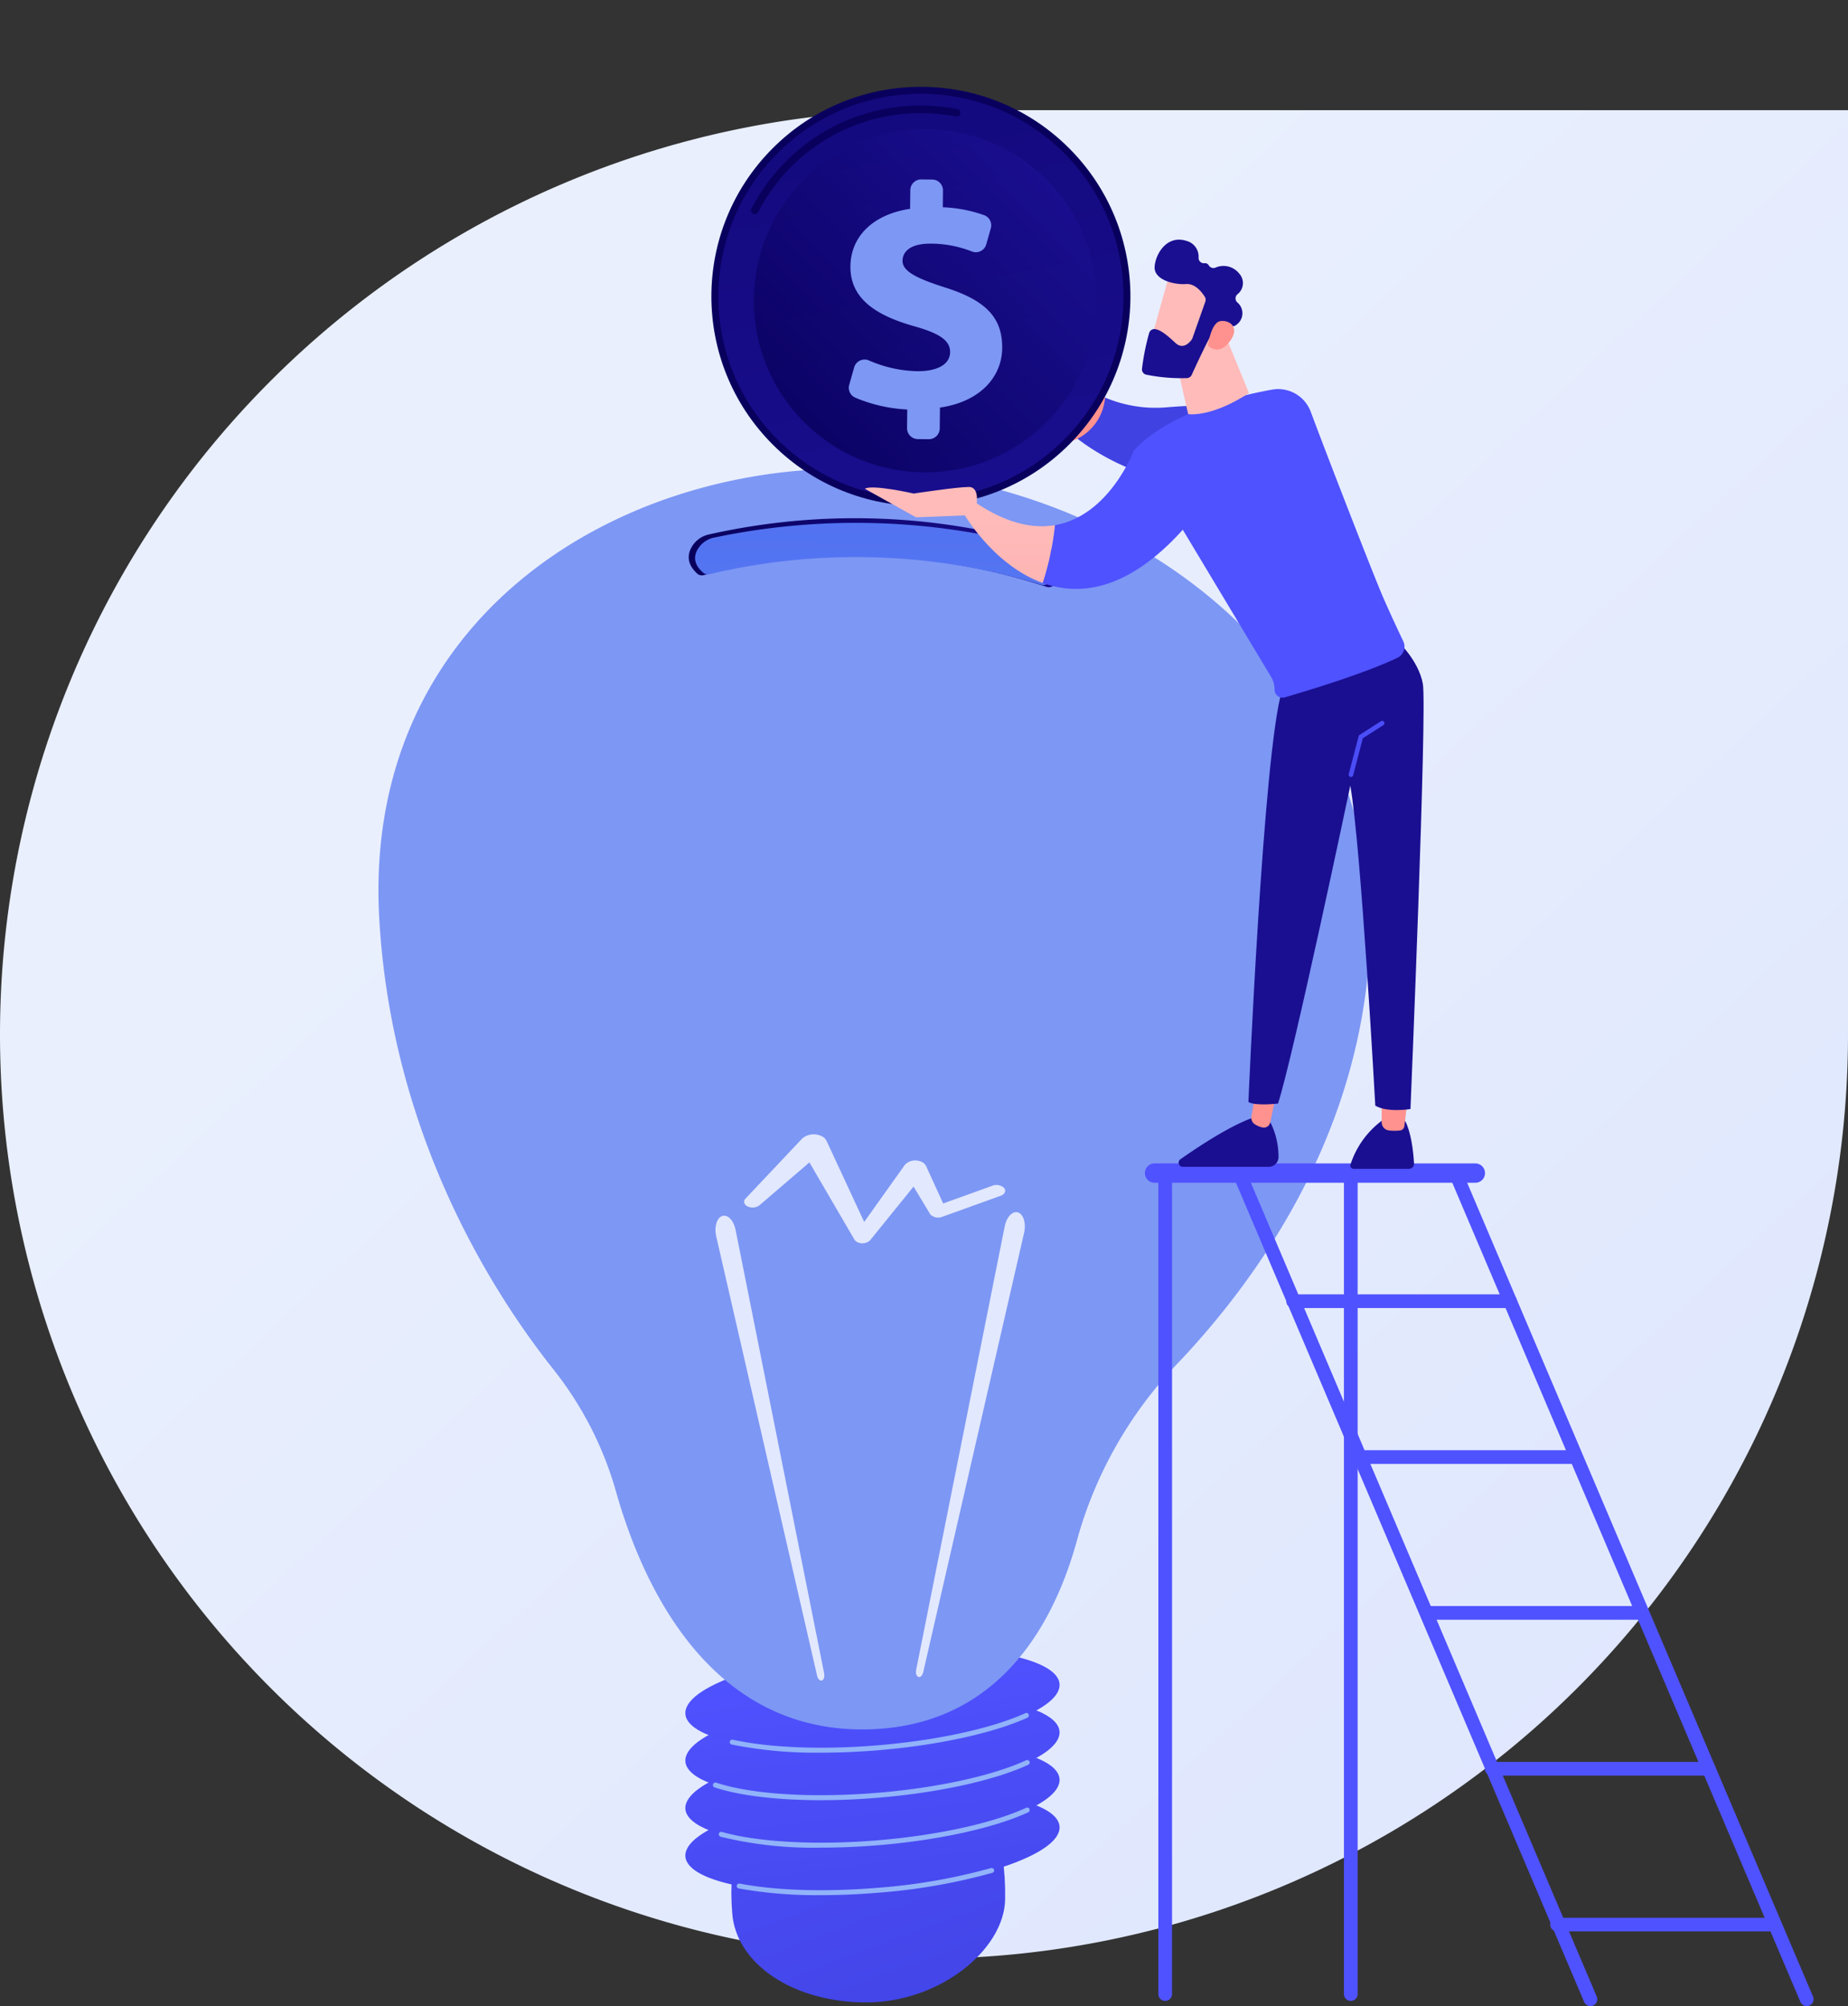 <svg xmlns="http://www.w3.org/2000/svg" xmlns:xlink="http://www.w3.org/1999/xlink" width="312" height="338.598" viewBox="0 0 312 338.598">
  <rect x="0" y="0" width="312" height="338.598" fill="#333333" stroke="none"/>
  <defs>
    <linearGradient id="linear-gradient" x1="1.202" y1="1.132" x2="0.376" y2="0.241" gradientUnits="objectBoundingBox">
      <stop offset="0" stop-color="#dae3fe"/>
      <stop offset="1" stop-color="#e9effd"/>
    </linearGradient>
    <linearGradient id="linear-gradient-2" x1="0.071" y1="-0.477" x2="0.915" y2="1.335" gradientUnits="objectBoundingBox">
      <stop offset="0" stop-color="#4f52ff"/>
      <stop offset="1" stop-color="#4042e2"/>
    </linearGradient>
    <linearGradient id="linear-gradient-3" x1="0.266" y1="-0.959" x2="0.838" y2="2.607" xlink:href="#linear-gradient-2"/>
    <linearGradient id="linear-gradient-4" x1="0.322" y1="-0.608" x2="0.895" y2="2.958" xlink:href="#linear-gradient-2"/>
    <linearGradient id="linear-gradient-5" x1="0.378" y1="-0.257" x2="0.951" y2="3.309" xlink:href="#linear-gradient-2"/>
    <linearGradient id="linear-gradient-6" x1="0.435" y1="0.094" x2="1.008" y2="3.661" xlink:href="#linear-gradient-2"/>
    <linearGradient id="linear-gradient-7" y1="0.5" x2="1" y2="0.5" gradientUnits="objectBoundingBox">
      <stop offset="0" stop-color="#09005d"/>
      <stop offset="1" stop-color="#1a0f91"/>
    </linearGradient>
    <linearGradient id="linear-gradient-8" x1="0.723" y1="-7.806" x2="0.432" y2="3.247" gradientUnits="objectBoundingBox">
      <stop offset="0" stop-color="#3855e1"/>
      <stop offset="1" stop-color="#5c7ef7"/>
    </linearGradient>
    <linearGradient id="linear-gradient-9" x1="38.916" y1="-0.224" x2="78.58" y2="-0.971" xlink:href="#linear-gradient-2"/>
    <linearGradient id="linear-gradient-10" x1="33.052" y1="-0.113" x2="72.717" y2="-0.86" xlink:href="#linear-gradient-2"/>
    <linearGradient id="linear-gradient-11" x1="1.395" y1="0.055" x2="2.887" y2="-0.688" xlink:href="#linear-gradient-2"/>
    <linearGradient id="linear-gradient-12" x1="1.652" y1="-0.073" x2="3.145" y2="-0.816" xlink:href="#linear-gradient-2"/>
    <linearGradient id="linear-gradient-13" x1="1.257" y1="-14.769" x2="2.854" y2="-46.983" xlink:href="#linear-gradient-2"/>
    <linearGradient id="linear-gradient-14" x1="1.729" y1="-23.192" x2="4.084" y2="-68.596" xlink:href="#linear-gradient-2"/>
    <linearGradient id="linear-gradient-15" x1="2.029" y1="-27.235" x2="4.533" y2="-72.639" xlink:href="#linear-gradient-2"/>
    <linearGradient id="linear-gradient-16" x1="2.257" y1="-31.354" x2="4.761" y2="-76.758" xlink:href="#linear-gradient-2"/>
    <linearGradient id="linear-gradient-17" x1="2.36" y1="-35.361" x2="4.715" y2="-80.763" xlink:href="#linear-gradient-2"/>
    <linearGradient id="linear-gradient-18" x1="2.572" y1="-39.451" x2="4.927" y2="-84.855" xlink:href="#linear-gradient-2"/>
    <linearGradient id="linear-gradient-19" x1="-192.171" y1="0.5" x2="-191.171" y2="0.5" xlink:href="#linear-gradient-7"/>
    <linearGradient id="linear-gradient-20" x1="-474.79" y1="0.5" x2="-473.79" y2="0.5" gradientUnits="objectBoundingBox">
      <stop offset="0" stop-color="#febbba"/>
      <stop offset="1" stop-color="#ff928e"/>
    </linearGradient>
    <linearGradient id="linear-gradient-21" x1="-119.403" y1="0.5" x2="-118.403" y2="0.5" xlink:href="#linear-gradient-7"/>
    <linearGradient id="linear-gradient-22" x1="-467.282" y1="0.5" x2="-466.282" y2="0.5" xlink:href="#linear-gradient-20"/>
    <linearGradient id="linear-gradient-23" x1="-69.362" y1="0.5" x2="-68.362" y2="0.5" xlink:href="#linear-gradient-7"/>
    <linearGradient id="linear-gradient-24" x1="1.733" y1="-2.663" x2="-2.365" y2="7.85" xlink:href="#linear-gradient-2"/>
    <linearGradient id="linear-gradient-25" x1="-0.199" y1="-3.306" x2="0.167" y2="-1.404" xlink:href="#linear-gradient-2"/>
    <linearGradient id="linear-gradient-26" x1="-121.4" y1="0.5" x2="-120.4" y2="0.5" xlink:href="#linear-gradient-20"/>
    <linearGradient id="linear-gradient-27" x1="-32.375" y1="-0.21" x2="-32.519" y2="1.394" xlink:href="#linear-gradient-2"/>
    <linearGradient id="linear-gradient-28" x1="-156.097" y1="-1.142" x2="-158.747" y2="2.815" xlink:href="#linear-gradient-20"/>
    <linearGradient id="linear-gradient-29" x1="-149.461" y1="-4.962" x2="-150.678" y2="-3.667" xlink:href="#linear-gradient-20"/>
    <linearGradient id="linear-gradient-30" x1="-107.889" y1="-2.817" x2="-106.845" y2="-2.817" xlink:href="#linear-gradient-7"/>
    <linearGradient id="linear-gradient-31" x1="-420.627" y1="-14.227" x2="-417.925" y2="-16.765" xlink:href="#linear-gradient-20"/>
    <linearGradient id="linear-gradient-32" x1="2.329" y1="0.437" x2="3" y2="-0.342" xlink:href="#linear-gradient-7"/>
    <linearGradient id="linear-gradient-33" x1="3.478" y1="-0.958" x2="1.427" y2="2.141" xlink:href="#linear-gradient-7"/>
    <linearGradient id="linear-gradient-34" x1="0.515" y1="-0.732" x2="0.545" y2="-3.308" xlink:href="#linear-gradient-7"/>
    <linearGradient id="linear-gradient-36" x1="0.5" y1="0.214" x2="0.5" y2="5.542" xlink:href="#linear-gradient-20"/>
    <linearGradient id="linear-gradient-37" x1="0.5" y1="1.059" x2="0.5" y2="15.308" xlink:href="#linear-gradient-20"/>
  </defs>
  <g id="Grupo_935" data-name="Grupo 935" transform="translate(-6689.211 -807.797)">
    <path id="Rectángulo_344" data-name="Rectángulo 344" d="M156,0H312a0,0,0,0,1,0,0V156A156,156,0,0,1,156,312h0A156,156,0,0,1,0,156v0A156,156,0,0,1,156,0Z" transform="translate(6689.211 826.394)" fill="url(#linear-gradient)"/>
    <g id="Grupo_961" data-name="Grupo 961" transform="translate(6753.107 807.797)">
      <g id="Grupo_954" data-name="Grupo 954" transform="translate(0 79.099)">
        <path id="Trazado_840" data-name="Trazado 840" d="M7505.692,2715.266c-.123,8.428-10.94,17.409-23.439,17.409s-21.949-6.587-22.631-14.989c-1.626-20.039,10.133-19.83,22.631-19.83S7506,2694.437,7505.692,2715.266Z" transform="translate(-7399.892 -2473.798)" fill="url(#linear-gradient-2)"/>
        <ellipse id="Elipse_67" data-name="Elipse 67" cx="31.686" cy="8.282" rx="31.686" ry="8.282" transform="translate(51.155 226.005) rotate(-4.61)" fill="url(#linear-gradient-3)"/>
        <ellipse id="Elipse_68" data-name="Elipse 68" cx="31.686" cy="8.282" rx="31.686" ry="8.282" transform="translate(51.155 217.989) rotate(-4.61)" fill="url(#linear-gradient-4)"/>
        <ellipse id="Elipse_69" data-name="Elipse 69" cx="31.686" cy="8.282" rx="31.686" ry="8.282" transform="translate(51.155 209.973) rotate(-4.61)" fill="url(#linear-gradient-5)"/>
        <ellipse id="Elipse_70" data-name="Elipse 70" cx="31.686" cy="8.282" rx="31.686" ry="8.282" transform="translate(51.155 201.958) rotate(-4.61)" fill="url(#linear-gradient-6)"/>
        <g id="Grupo_953" data-name="Grupo 953" transform="translate(56.473 210.016)">
          <path id="Trazado_841" data-name="Trazado 841" d="M7479.329,2779.267a75.389,75.389,0,0,1-13.837-1.131.419.419,0,0,1,.158-.823c6.128,1.173,14.313,1.432,23.048.728a99.11,99.11,0,0,0,19.329-3.334.419.419,0,1,1,.235.8,99.946,99.946,0,0,1-19.5,3.365C7485.521,2779.138,7482.35,2779.267,7479.329,2779.267Z" transform="translate(-7461.134 -2748.506)" fill="#91b3fa"/>
          <path id="Trazado_842" data-name="Trazado 842" d="M7463.551,2717.749a65.837,65.837,0,0,1-16.988-1.841.419.419,0,1,1,.229-.806c6.045,1.722,15.78,2.255,26.041,1.428,10.149-.819,19.615-2.878,25.32-5.509a.419.419,0,0,1,.351.761c-5.79,2.67-15.361,4.757-25.6,5.583C7469.7,2717.623,7466.557,2717.749,7463.551,2717.749Z" transform="translate(-7445.271 -2695.01)" fill="#91b3fa"/>
          <path id="Trazado_843" data-name="Trazado 843" d="M7458.287,2667.751c-7.267,0-13.626-.743-17.907-2.155a.419.419,0,0,1,.262-.8c5.957,1.964,16.055,2.609,27.013,1.726,10.148-.818,19.614-2.878,25.32-5.509a.419.419,0,1,1,.351.761c-5.791,2.67-15.362,4.758-25.6,5.583C7464.477,2667.623,7461.3,2667.751,7458.287,2667.751Z" transform="translate(-7440.092 -2653.022)" fill="#91b3fa"/>
          <path id="Trazado_844" data-name="Trazado 844" d="M7473.213,2618.056a72.214,72.214,0,0,1-15.084-1.372.419.419,0,0,1,.182-.818c6.129,1.362,14.956,1.715,24.214.969,10.059-.812,19.475-2.849,25.19-5.45a.419.419,0,0,1,.348.762c-5.8,2.64-15.321,4.7-25.471,5.522C7479.385,2617.929,7476.228,2618.056,7473.213,2618.056Z" transform="translate(-7454.962 -2611.347)" fill="#91b3fa"/>
        </g>
        <path id="Trazado_845" data-name="Trazado 845" d="M7127.919,1473.906a59,59,0,0,0-10.563-20.624c-10.384-13.087-27.324-39.7-29.41-76.028-3.033-52.837,43.827-79.29,86.588-75.7s84.955,35.43,80.335,84.584c-2.842,30.245-19.771,53.186-32.374,66.361a69.986,69.986,0,0,0-16.8,29.771c-3.782,13.657-12.784,30.676-34.18,31.714C7143.827,1515.327,7132.328,1489.521,7127.919,1473.906Z" transform="translate(-7087.807 -1301.232)" fill="#7d97f4"/>
        <path id="Trazado_846" data-name="Trazado 846" d="M7653.919,2161.334l14.961-74.9c.311-1.548,1.3-2.586,2.211-2.321s1.4,1.735,1.091,3.282c-.009.041-.02.092-.029.133l-17.042,74.205c-.129.558-.5.911-.822.788S7653.812,2161.875,7653.919,2161.334Z" transform="translate(-7563.142 -1958.579)" fill="#fff" opacity="0.78"/>
        <path id="Trazado_847" data-name="Trazado 847" d="M7461.061,2165.044l-14.962-74.9c-.309-1.547-1.3-2.586-2.209-2.321s-1.4,1.735-1.09,3.282c.008.042.019.092.028.133l17.042,74.206c.129.558.5.91.822.787S7461.168,2165.585,7461.061,2165.044Z" transform="translate(-7385.813 -1961.694)" fill="#fff" opacity="0.78"/>
        <path id="Trazado_848" data-name="Trazado 848" d="M7516.792,2011.233a1.869,1.869,0,0,0-1.964-.393l-8.332,3-2.891-6.342a1.614,1.614,0,0,0-1.013-.785,2.414,2.414,0,0,0-2.56.607l-.015.021-6.852,9.615-6.357-13.688-.011-.022a1.777,1.777,0,0,0-.962-.835,3.019,3.019,0,0,0-3.146.477l-9.579,10.149c-.389.416-.255.973.338,1.281a1.975,1.975,0,0,0,2.037-.17l8.434-7.241,7.593,13.021.006.01a1.238,1.238,0,0,0,.669.5,1.89,1.89,0,0,0,1.987-.4l7.327-9.05,2.758,4.578.024.041a1.043,1.043,0,0,0,.069.1,1.866,1.866,0,0,0,1.962.392l9.889-3.556C7516.908,2012.29,7517.172,2011.7,7516.792,2011.233Z" transform="translate(-7411.159 -1889.81)" fill="#fff" opacity="0.78"/>
        <path id="Trazado_849" data-name="Trazado 849" d="M7414.825,1358.869c-.539,1.367-.2,2.693,1.182,3.969a1.161,1.161,0,0,0,1.061.269,103.694,103.694,0,0,1,57.942,1.974,1.171,1.171,0,0,0,1.279-.382c1.533-1.9,1.291-3.89-.339-5.949a1.161,1.161,0,0,0-.57-.382,112.283,112.283,0,0,0-57.327-2.15A4.442,4.442,0,0,0,7414.825,1358.869Z" transform="translate(-7362.198 -1345.123)" fill="url(#linear-gradient-7)"/>
        <path id="Trazado_850" data-name="Trazado 850" d="M7421.51,1363.216c-.521,1.231-.2,2.425,1.143,3.575a1.187,1.187,0,0,0,1.027.242,107.393,107.393,0,0,1,56.044,1.778,1.185,1.185,0,0,0,1.237-.344c1.482-1.712,1.248-3.5-.328-5.358a1.13,1.13,0,0,0-.551-.344,116.343,116.343,0,0,0-55.45-1.937A4.237,4.237,0,0,0,7421.51,1363.216Z" transform="translate(-7367.817 -1349.22)" fill="url(#linear-gradient-8)"/>
      </g>
      <g id="Grupo_960" data-name="Grupo 960" transform="translate(41.555 0)">
        <g id="Grupo_955" data-name="Grupo 955" transform="translate(87.845 196.371)">
          <path id="Trazado_851" data-name="Trazado 851" d="M7910.33,2178.5a1.157,1.157,0,0,0,1.156-1.157V2039.134a1.156,1.156,0,1,0-2.312,0V2177.34A1.157,1.157,0,0,0,7910.33,2178.5Z" transform="translate(-7906.905 -2037.147)" fill="url(#linear-gradient-9)"/>
          <path id="Trazado_852" data-name="Trazado 852" d="M8105.795,2178.5a1.157,1.157,0,0,0,1.156-1.157V2039.134a1.156,1.156,0,1,0-2.312,0V2177.34A1.157,1.157,0,0,0,8105.795,2178.5Z" transform="translate(-8071.036 -2037.147)" fill="url(#linear-gradient-10)"/>
          <path id="Trazado_853" data-name="Trazado 853" d="M8276.3,2179.373a1.158,1.158,0,0,0,1.064-1.609l-59.129-139.083a1.156,1.156,0,1,0-2.127.905l59.128,139.083A1.154,1.154,0,0,0,8276.3,2179.373Z" transform="translate(-8164.563 -2037.146)" fill="url(#linear-gradient-11)"/>
          <path id="Trazado_854" data-name="Trazado 854" d="M8048.472,2179.373a1.157,1.157,0,0,0,1.063-1.609l-59.127-139.083a1.157,1.157,0,0,0-2.129.905l59.128,139.083A1.156,1.156,0,0,0,8048.472,2179.373Z" transform="translate(-7973.252 -2037.146)" fill="url(#linear-gradient-12)"/>
          <path id="Trazado_855" data-name="Trazado 855" d="M7896.651,2036.052h54.162a1.629,1.629,0,0,0,1.629-1.63h0a1.629,1.629,0,0,0-1.629-1.63h-54.162a1.629,1.629,0,0,0-1.629,1.63h0A1.629,1.629,0,0,0,7896.651,2036.052Z" transform="translate(-7895.022 -2032.793)" fill="url(#linear-gradient-13)"/>
          <path id="Trazado_856" data-name="Trazado 856" d="M8045.068,2172.956H8081.7a1.156,1.156,0,0,0,0-2.312h-36.632a1.156,1.156,0,0,0,0,2.313Z" transform="translate(-8020.046 -2148.546)" fill="url(#linear-gradient-14)"/>
          <rect id="Rectángulo_345" data-name="Rectángulo 345" width="36.631" height="2.312" transform="translate(36.263 48.402)" fill="url(#linear-gradient-15)"/>
          <rect id="Rectángulo_346" data-name="Rectángulo 346" width="36.631" height="2.312" transform="translate(47.144 74.706)" fill="url(#linear-gradient-16)"/>
          <path id="Trazado_857" data-name="Trazado 857" d="M8254.24,2665.225h36.63a1.156,1.156,0,1,0,0-2.313h-36.63a1.156,1.156,0,0,0,0,2.313Z" transform="translate(-8195.686 -2561.901)" fill="url(#linear-gradient-17)"/>
          <path id="Trazado_858" data-name="Trazado 858" d="M8323.061,2829.316h36.631a1.156,1.156,0,0,0,0-2.312h-36.631a1.156,1.156,0,1,0,0,2.312Z" transform="translate(-8253.473 -2699.689)" fill="url(#linear-gradient-18)"/>
        </g>
        <g id="Grupo_959" data-name="Grupo 959">
          <path id="Trazado_859" data-name="Trazado 859" d="M8120.592,1985.578s1.194,1.884,1.5,7.158a.859.859,0,0,1-.853.91h-9.348a.551.551,0,0,1-.524-.725,14.962,14.962,0,0,1,5.9-7.832Z" transform="translate(-7988.813 -1796.365)" fill="url(#linear-gradient-19)"/>
          <path id="Trazado_860" data-name="Trazado 860" d="M8148.773,1963.268l-.528,4.433a.835.835,0,0,1-.729.732,7.377,7.377,0,0,1-1.977-.019,1.368,1.368,0,0,1-1.129-1.358v-4.28Z" transform="translate(-8016.589 -1777.63)" fill="url(#linear-gradient-20)"/>
          <path id="Trazado_861" data-name="Trazado 861" d="M7945.594,1985.089a13.06,13.06,0,0,1,1.75,6.6,1.651,1.651,0,0,1-1.66,1.615h-14.518a.7.7,0,0,1-.4-1.264c2.746-1.929,8.146-5.533,12.052-6.949Z" transform="translate(-7836.942 -1796.365)" fill="url(#linear-gradient-21)"/>
          <path id="Trazado_862" data-name="Trazado 862" d="M8011.42,1944.085l-1.127,5.475a1.129,1.129,0,0,1-1.336.888,4.087,4.087,0,0,1-1.276-.534,1.3,1.3,0,0,1-.579-1.323l1.167-6.633Z" transform="translate(-7901.273 -1760.149)" fill="url(#linear-gradient-22)"/>
          <path id="Trazado_863" data-name="Trazado 863" d="M8028.835,1480.366s3.921,3.457,4.658,7.616-2.091,71.756-2.091,71.756-3.92.652-5.941-.573c0,0-2.4-43.87-4.22-54.007,0,0-9.556,45.444-12.2,53.655,0,0-3.777.46-5-.259,0,0,2.5-58.908,5.649-69.381Z" transform="translate(-7898.721 -1372.551)" fill="url(#linear-gradient-23)"/>
          <path id="Trazado_864" data-name="Trazado 864" d="M8110.02,1576.276a.4.4,0,0,1-.1-.012.386.386,0,0,1-.276-.472l1.665-6.389a.391.391,0,0,1,.166-.228l3.6-2.308a.386.386,0,1,1,.417.651l-3.471,2.227-1.628,6.243A.386.386,0,0,1,8110.02,1576.276Z" transform="translate(-7987.385 -1445.134)" fill="url(#linear-gradient-24)"/>
          <path id="Trazado_865" data-name="Trazado 865" d="M7839,1228.035c16.506-1.37,20.819,2.045,20.819,2.045l-7.932,12.523s-16.22-.32-27.841-9.277a28.377,28.377,0,0,0,4.654-6.947A21.86,21.86,0,0,0,7839,1228.035Z" transform="translate(-7747.583 -1159.279)" fill="url(#linear-gradient-25)"/>
          <path id="Trazado_866" data-name="Trazado 866" d="M7753.083,1083.026a.506.506,0,0,1,.964-.194l2.106,4.494a4.669,4.669,0,0,1,.373,2.786l-.738,2.616a4.517,4.517,0,0,0,.921,3.594,31.42,31.42,0,0,0,11.925,9.276,8.577,8.577,0,1,1-14.562-6.811,2.209,2.209,0,0,1-1.559-2.2Z" transform="translate(-7687.512 -1038.498)" fill="url(#linear-gradient-26)"/>
          <path id="Trazado_867" data-name="Trazado 867" d="M7802.759,1227.8c5.811-6.261,16.879-9.09,23.286-10.252a5.877,5.877,0,0,1,6.569,3.727c2.884,7.752,10.728,27.92,12.248,31.386,1.247,2.844,2.549,5.621,3.377,7.357a2.084,2.084,0,0,1-.974,2.778c-5.392,2.6-15.093,5.539-19.025,6.686a1.349,1.349,0,0,1-1.727-1.3,4.222,4.222,0,0,0-.6-2.169l-14.9-24.822c-9.284,10.294-17.415,11.236-23.66,8.982a47.032,47.032,0,0,0,2.066-9.755C7798.652,1238.835,7802.759,1227.8,7802.759,1227.8Z" transform="translate(-7716.772 -1151.779)" fill="url(#linear-gradient-27)"/>
          <path id="Trazado_868" data-name="Trazado 868" d="M7932.946,1146.311l4.949,12.078s-5.687,3.937-10.263,3.562l-2.471-10.861Z" transform="translate(-7832.485 -1092.046)" fill="url(#linear-gradient-28)"/>
          <g id="Grupo_956" data-name="Grupo 956" transform="translate(87.346 40.45)">
            <path id="Trazado_869" data-name="Trazado 869" d="M7902.8,1091.227c-.113.161-3.581,12.687-3.581,12.687l7.2,1.828,5.05-11.384S7904.7,1088.539,7902.8,1091.227Z" transform="translate(-7898.048 -1085.646)" fill="url(#linear-gradient-29)"/>
            <path id="Trazado_870" data-name="Trazado 870" d="M7902.621,1070.57l-2.189,6.2a.9.9,0,0,1-.114.222c-.3.422-1.426,1.8-2.765.559-1.214-1.126-2.34-2.135-3.379-2.318a.918.918,0,0,0-1.045.659,39.738,39.738,0,0,0-1.21,6.043.915.915,0,0,0,.745.988,29.6,29.6,0,0,0,6.872.571.918.918,0,0,0,.773-.533c.686-1.5,2.786-6.042,3.567-7.218.732-1.1,2.53-1.073,3.284-1.006a.9.9,0,0,0,.677-.221,2.381,2.381,0,0,0,.148-3.82.92.92,0,0,1,.021-1.324,2.386,2.386,0,0,0,.306-3.545,3.365,3.365,0,0,0-4.017-.961.92.92,0,0,1-1.106-.408.726.726,0,0,0-.749-.351.9.9,0,0,1-.966-.928,2.742,2.742,0,0,0-2.118-2.862c-3.144-.978-5.1,2.058-5.3,4.324s3.273,3.133,5.313,2.98c1.551-.116,2.7,1.42,3.165,2.164A.913.913,0,0,1,7902.621,1070.57Z" transform="translate(-7891.914 -1060.129)" fill="url(#linear-gradient-30)"/>
            <path id="Trazado_871" data-name="Trazado 871" d="M7961.425,1149.868s.508-3.933,2.145-4.126,3.229,1.152,1.6,3.36C7963.147,1151.848,7961.425,1149.868,7961.425,1149.868Z" transform="translate(-7950.282 -1132.003)" fill="url(#linear-gradient-31)"/>
          </g>
          <g id="Grupo_958" data-name="Grupo 958">
            <circle id="Elipse_71" data-name="Elipse 71" cx="35.374" cy="35.374" r="35.374" transform="translate(0 50.027) rotate(-45)" fill="url(#linear-gradient-32)"/>
            <circle id="Elipse_72" data-name="Elipse 72" cx="34.198" cy="34.198" r="34.198" transform="translate(1.663 50.027) rotate(-45)" fill="url(#linear-gradient-33)"/>
            <path id="Trazado_872" data-name="Trazado 872" d="M7480.829,937.291a.639.639,0,0,1-.559-.932,32.071,32.071,0,0,1,28.962-17.4,32.461,32.461,0,0,1,5.8.587.638.638,0,1,1-.243,1.253,31.25,31.25,0,0,0-5.575-.563,30.8,30.8,0,0,0-27.815,16.707A.637.637,0,0,1,7480.829,937.291Z" transform="translate(-7458.852 -901.141)" fill="url(#linear-gradient-34)"/>
            <circle id="Elipse_73" data-name="Elipse 73" cx="28.944" cy="28.944" r="28.944" transform="translate(9.83 50.78) rotate(-45)" opacity="0.78" fill="url(#linear-gradient-7)"/>
            <g id="Grupo_957" data-name="Grupo 957" transform="translate(37.853 30.286)">
              <path id="Trazado_873" data-name="Trazado 873" d="M7593,1038.708l.034-3.149a25.674,25.674,0,0,1-8.814-2.013,1.822,1.822,0,0,1-.983-2.163l.832-2.924a1.836,1.836,0,0,1,2.505-1.174,21.325,21.325,0,0,0,8.139,1.807c3.162.035,5.53-1.011,5.556-3.208.021-1.983-1.788-3.182-6.169-4.409-6.25-1.784-10.722-4.566-10.661-10.086.055-4.984,3.741-8.748,10.075-9.7l.035-3.149a1.834,1.834,0,0,1,1.854-1.814l1.85.02a1.835,1.835,0,0,1,1.814,1.855l-.031,2.827a23.415,23.415,0,0,1,6.989,1.335,1.826,1.826,0,0,1,1.117,2.217l-.766,2.7a1.83,1.83,0,0,1-2.429,1.209,19.106,19.106,0,0,0-6.855-1.323c-3.751-.041-4.84,1.5-4.854,2.894-.019,1.715,2.219,2.918,7.078,4.473,6.943,2.167,9.806,5.092,9.748,10.29-.053,4.769-3.637,9.017-10.507,10.014l-.039,3.524a1.835,1.835,0,0,1-1.855,1.814l-1.851-.02A1.834,1.834,0,0,1,7593,1038.708Z" transform="translate(-7583.166 -996.729)" fill="#7d97f4"/>
            </g>
          </g>
          <path id="Trazado_874" data-name="Trazado 874" d="M7705.113,1338.315l1.665-2.22c5.392,3.7,9.9,4.58,13.586,3.948a47.035,47.035,0,0,1-2.066,9.755C7710.068,1346.83,7705.113,1338.315,7705.113,1338.315Z" transform="translate(-7647.711 -1251.407)" fill="url(#linear-gradient-36)"/>
          <path id="Trazado_875" data-name="Trazado 875" d="M7618.053,1325.272l-9.381.366-8.638-4.824c1.24-.777,8.251.811,8.251.811s7.329-1.109,9.313-1.111c1.647,0,1.412,2.367,1.285,3.17-.026.164-.048.262-.048.262Z" transform="translate(-7559.478 -1238.324)" fill="url(#linear-gradient-37)"/>
        </g>
      </g>
    </g>
  </g>
</svg>
